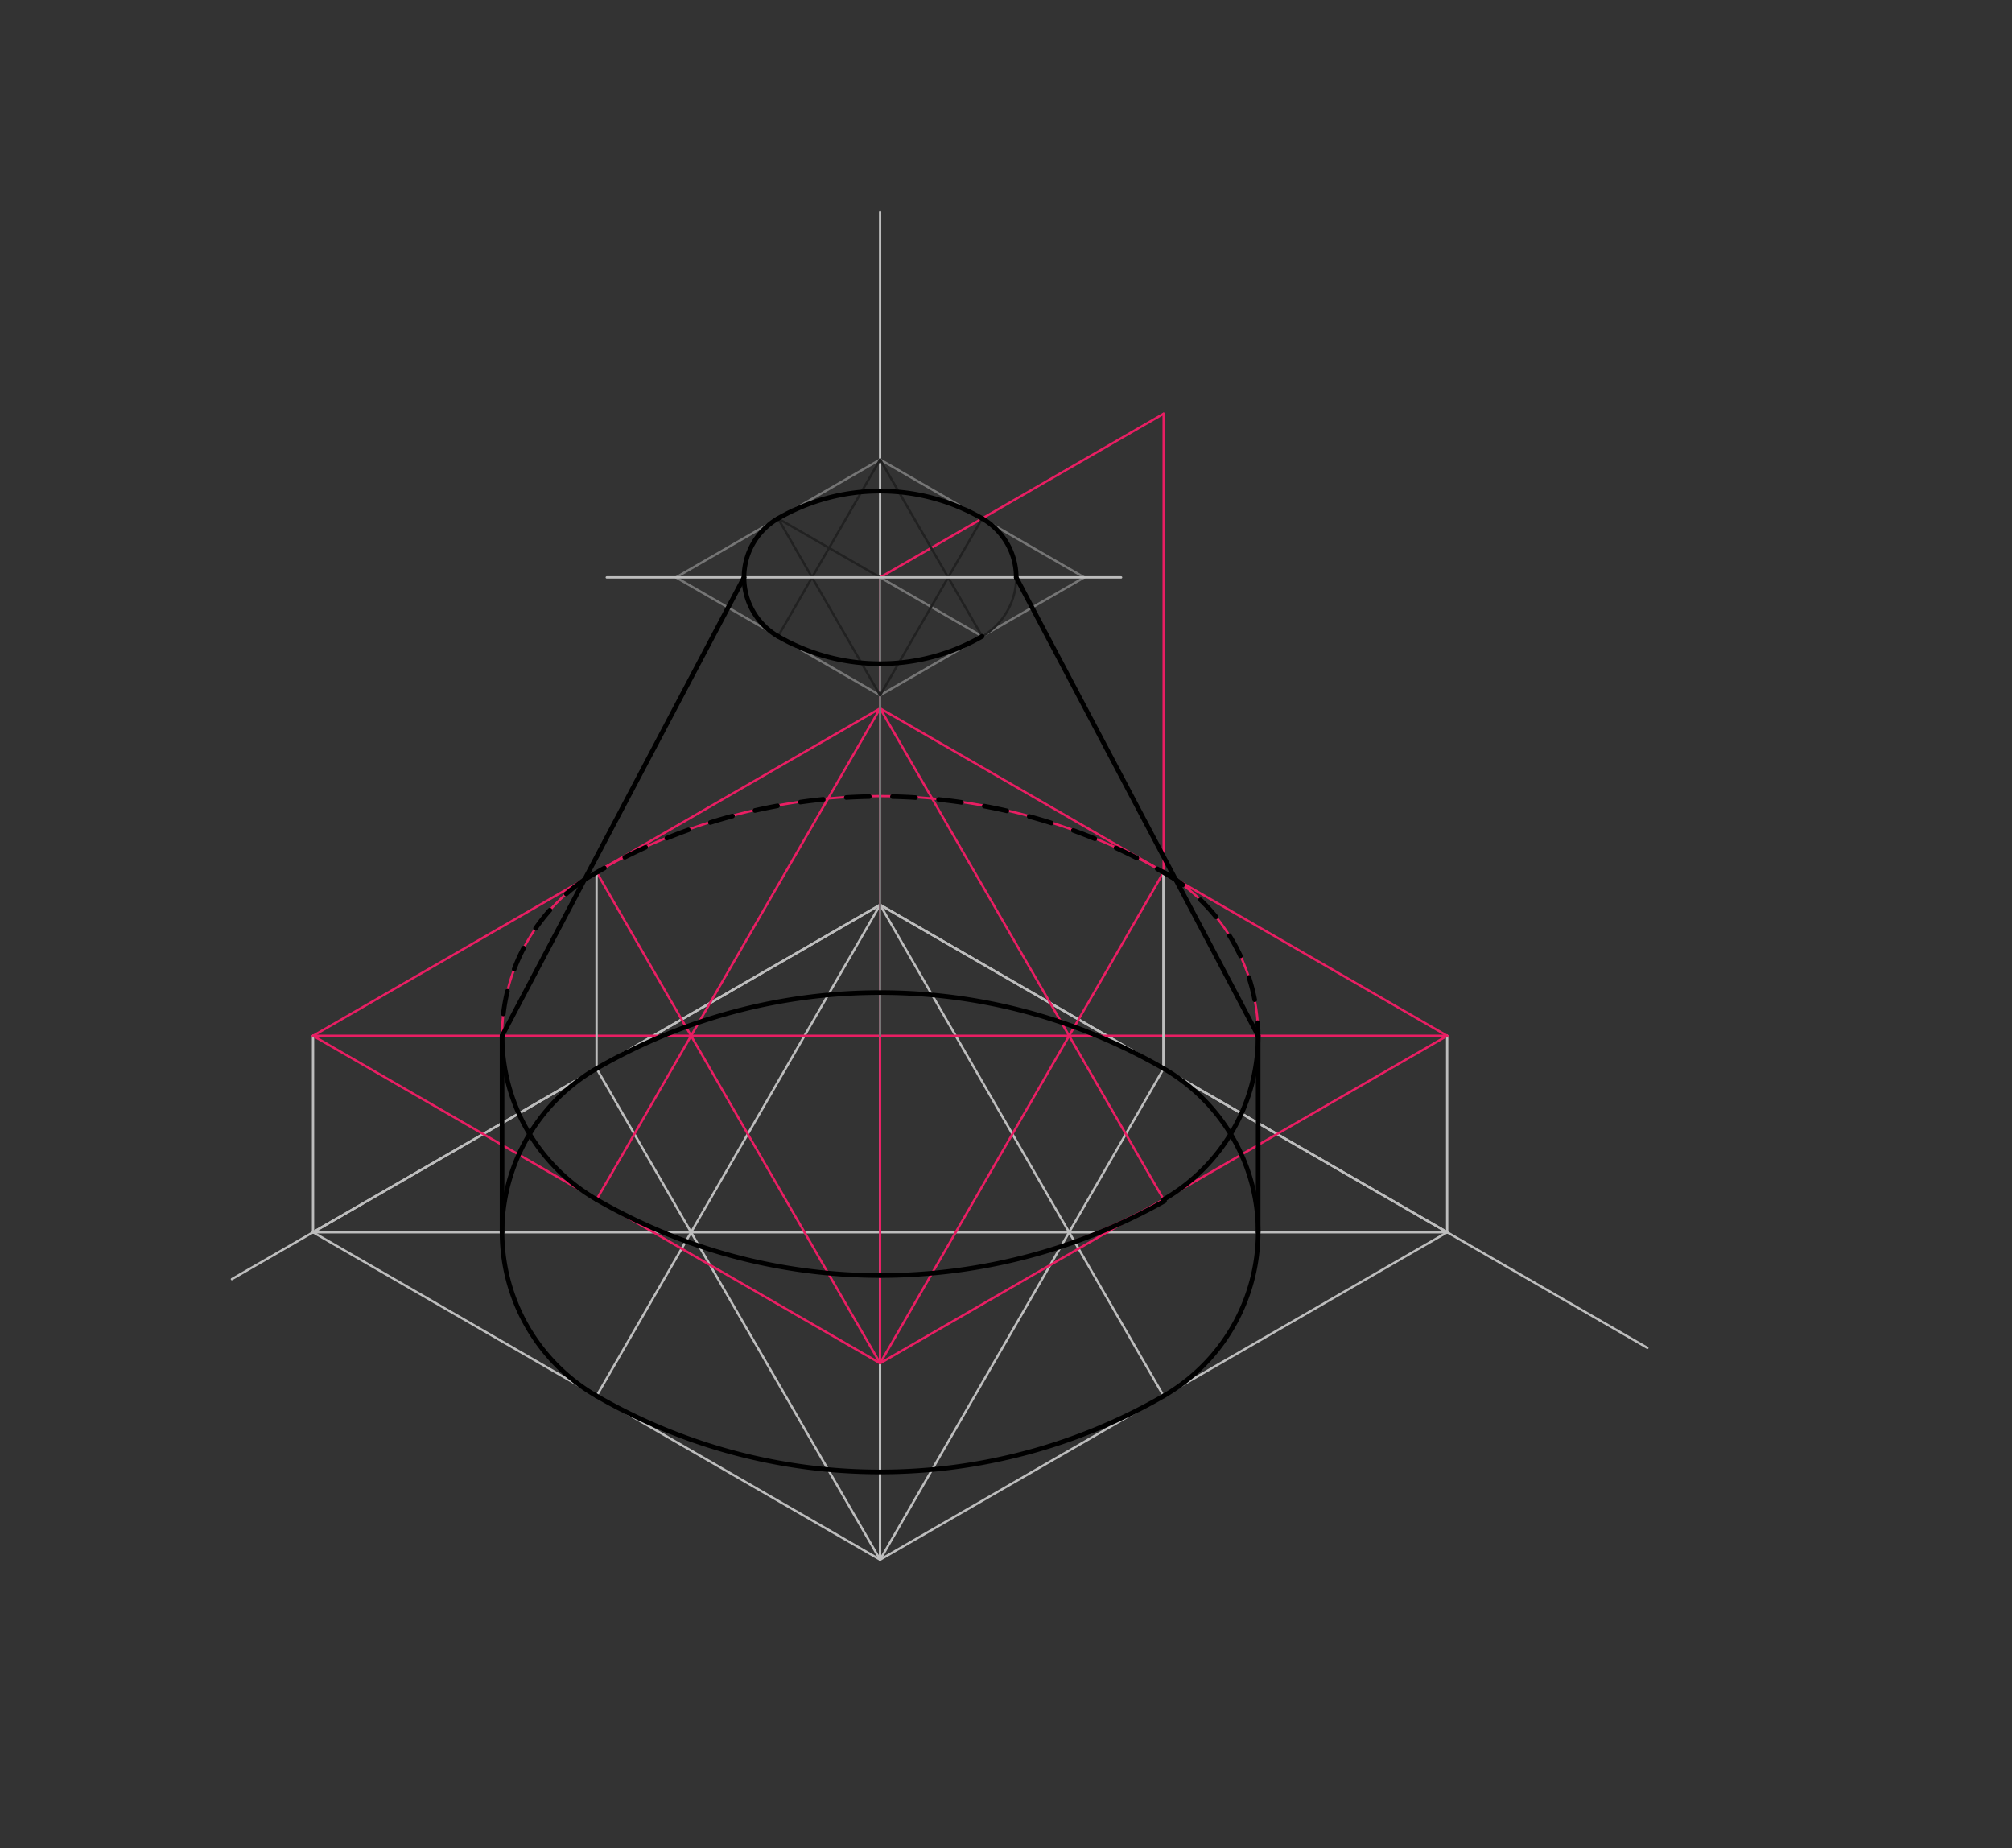 <svg xmlns="http://www.w3.org/2000/svg" class="svg--816" height="100%" preserveAspectRatio="xMidYMid meet" viewBox="0 0 871 800" width="100%"><rect x="0" y="0" width="871" height="800" fill="#333333" stroke="none"/><defs><marker id="marker-arrow" markerHeight="16" markerUnits="userSpaceOnUse" markerWidth="24" orient="auto-start-reverse" refX="24" refY="4" viewBox="0 0 24 8"><path d="M 0 0 L 24 4 L 0 8 z" stroke="inherit"></path></marker></defs><g class="aux-layer--949"><g class="element--733"><line stroke="#BDBDBD" stroke-dasharray="none" stroke-linecap="round" stroke-width="1" x1="381.002" x2="381.002" y1="91.669" y2="391.669"></line></g><g class="element--733"><line stroke="#BDBDBD" stroke-dasharray="none" stroke-linecap="round" stroke-width="1" x1="381.002" x2="100.392" y1="391.669" y2="553.679"></line></g><g class="element--733"><line stroke="#BDBDBD" stroke-dasharray="none" stroke-linecap="round" stroke-width="1" x1="381.002" x2="713.145" y1="391.669" y2="583.432"></line></g><g class="element--733"><line stroke="#BDBDBD" stroke-dasharray="none" stroke-linecap="round" stroke-width="1" x1="381.002" x2="626.49" y1="391.669" y2="533.401"></line></g><g class="element--733"><line stroke="#BDBDBD" stroke-dasharray="none" stroke-linecap="round" stroke-width="1" x1="381.002" x2="135.515" y1="391.669" y2="533.401"></line></g><g class="element--733"><line stroke="#BDBDBD" stroke-dasharray="none" stroke-linecap="round" stroke-width="1" x1="135.515" x2="381.002" y1="533.401" y2="675.133"></line></g><g class="element--733"><line stroke="#BDBDBD" stroke-dasharray="none" stroke-linecap="round" stroke-width="1" x1="381.002" x2="626.49" y1="675.133" y2="533.401"></line></g><g class="element--733"><line stroke="#BDBDBD" stroke-dasharray="none" stroke-linecap="round" stroke-width="1" x1="135.515" x2="626.49" y1="533.401" y2="533.401"></line></g><g class="element--733"><line stroke="#BDBDBD" stroke-dasharray="none" stroke-linecap="round" stroke-width="1" x1="381.002" x2="381.002" y1="391.669" y2="675.133"></line></g><g class="element--733"><line stroke="#BDBDBD" stroke-dasharray="none" stroke-linecap="round" stroke-width="1" x1="381.002" x2="503.746" y1="675.133" y2="462.535"></line></g><g class="element--733"><line stroke="#BDBDBD" stroke-dasharray="none" stroke-linecap="round" stroke-width="1" x1="381.002" x2="503.746" y1="391.669" y2="604.267"></line></g><g class="element--733"><line stroke="#BDBDBD" stroke-dasharray="none" stroke-linecap="round" stroke-width="1" x1="381.002" x2="258.258" y1="391.669" y2="604.267"></line></g><g class="element--733"><line stroke="#BDBDBD" stroke-dasharray="none" stroke-linecap="round" stroke-width="1" x1="381.002" x2="258.258" y1="675.133" y2="462.535"></line></g><g class="element--733"><line stroke="#BDBDBD" stroke-dasharray="none" stroke-linecap="round" stroke-width="1" x1="135.515" x2="135.515" y1="533.401" y2="448.362"></line></g><g class="element--733"><line stroke="#BDBDBD" stroke-dasharray="none" stroke-linecap="round" stroke-width="1" x1="381.002" x2="381.002" y1="675.133" y2="590.094"></line></g><g class="element--733"><line stroke="#BDBDBD" stroke-dasharray="none" stroke-linecap="round" stroke-width="1" x1="626.49" x2="626.49" y1="533.401" y2="448.362"></line></g><g class="element--733"><line stroke="#BDBDBD" stroke-dasharray="none" stroke-linecap="round" stroke-width="1" x1="381.002" x2="381.002" y1="391.669" y2="306.63"></line></g><g class="element--733"><line stroke="#E91E63" stroke-dasharray="none" stroke-linecap="round" stroke-width="1" x1="135.515" x2="381.002" y1="448.362" y2="306.63"></line></g><g class="element--733"><line stroke="#E91E63" stroke-dasharray="none" stroke-linecap="round" stroke-width="1" x1="381.002" x2="626.49" y1="306.63" y2="448.362"></line></g><g class="element--733"><line stroke="#E91E63" stroke-dasharray="none" stroke-linecap="round" stroke-width="1" x1="626.49" x2="381.002" y1="448.362" y2="590.094"></line></g><g class="element--733"><line stroke="#E91E63" stroke-dasharray="none" stroke-linecap="round" stroke-width="1" x1="381.002" x2="135.515" y1="590.094" y2="448.362"></line></g><g class="element--733"><line stroke="#E91E63" stroke-dasharray="none" stroke-linecap="round" stroke-width="1" x1="135.515" x2="626.49" y1="448.362" y2="448.362"></line></g><g class="element--733"><line stroke="#E91E63" stroke-dasharray="none" stroke-linecap="round" stroke-width="1" x1="381.002" x2="381.002" y1="590.094" y2="306.63"></line></g><g class="element--733"><line stroke="#E91E63" stroke-dasharray="none" stroke-linecap="round" stroke-width="1" x1="381.002" x2="258.258" y1="590.094" y2="377.496"></line></g><g class="element--733"><line stroke="#E91E63" stroke-dasharray="none" stroke-linecap="round" stroke-width="1" x1="381.002" x2="503.746" y1="590.094" y2="377.496"></line></g><g class="element--733"><line stroke="#E91E63" stroke-dasharray="none" stroke-linecap="round" stroke-width="1" x1="381.002" x2="258.258" y1="306.63" y2="519.228"></line></g><g class="element--733"><line stroke="#E91E63" stroke-dasharray="none" stroke-linecap="round" stroke-width="1" x1="381.002" x2="503.746" y1="306.63" y2="519.228"></line></g><g class="element--733"><path d="M 503.746 377.496 A 81.829 81.829 0 0 1 503.746 519.228" fill="none" stroke="#E91E63" stroke-dasharray="none" stroke-linecap="round" stroke-width="1"></path></g><g class="element--733"><path d="M 503.746 377.496 A 245.488 245.488 0 0 0 258.258 377.496" fill="none" stroke="#E91E63" stroke-dasharray="none" stroke-linecap="round" stroke-width="1"></path></g><g class="element--733"><path d="M 258.258 377.496 A 81.829 81.829 0 0 0 258.258 519.228" fill="none" stroke="#E91E63" stroke-dasharray="none" stroke-linecap="round" stroke-width="1"></path></g><g class="element--733"><path d="M 258.258 519.228 A 245.488 245.488 0 0 0 503.746 519.228" fill="none" stroke="#E91E63" stroke-dasharray="none" stroke-linecap="round" stroke-width="1"></path></g><g class="element--733"><line stroke="#E91E63" stroke-dasharray="none" stroke-linecap="round" stroke-width="1" x1="503.746" x2="503.746" y1="377.496" y2="179.07"></line></g><g class="element--733"><line stroke="#E91E63" stroke-dasharray="none" stroke-linecap="round" stroke-width="1" x1="381.002" x2="381.002" y1="448.362" y2="249.937"></line></g><g class="element--733"><line stroke="#E91E63" stroke-dasharray="none" stroke-linecap="round" stroke-width="1" x1="381.002" x2="503.746" y1="249.937" y2="179.07"></line></g><g class="element--733"><line stroke="#757575" stroke-dasharray="none" stroke-linecap="round" stroke-width="1" x1="381.002" x2="381.002" y1="448.362" y2="249.937"></line></g><g class="element--733"><line stroke="#757575" stroke-dasharray="none" stroke-linecap="round" stroke-width="1" x1="381.002" x2="425.19" y1="249.937" y2="275.448"></line></g><g class="element--733"><line stroke="#757575" stroke-dasharray="none" stroke-linecap="round" stroke-width="1" x1="425.19" x2="381.002" y1="275.448" y2="300.96"></line></g><g class="element--733"><line stroke="#757575" stroke-dasharray="none" stroke-linecap="round" stroke-width="1" x1="381.002" x2="292.627" y1="300.96" y2="249.937"></line></g><g class="element--733"><line stroke="#757575" stroke-dasharray="none" stroke-linecap="round" stroke-width="1" x1="292.627" x2="381.002" y1="249.937" y2="198.913"></line></g><g class="element--733"><line stroke="#757575" stroke-dasharray="none" stroke-linecap="round" stroke-width="1" x1="381.002" x2="469.378" y1="198.913" y2="249.937"></line></g><g class="element--733"><line stroke="#757575" stroke-dasharray="none" stroke-linecap="round" stroke-width="1" x1="469.378" x2="425.19" y1="249.937" y2="275.448"></line></g><g class="element--733"><line stroke="#212121" stroke-dasharray="none" stroke-linecap="round" stroke-width="1" x1="336.814" x2="381.002" y1="275.448" y2="198.913"></line></g><g class="element--733"><line stroke="#212121" stroke-dasharray="none" stroke-linecap="round" stroke-width="1" x1="381.002" x2="425.19" y1="198.913" y2="275.448"></line></g><g class="element--733"><line stroke="#212121" stroke-dasharray="none" stroke-linecap="round" stroke-width="1" x1="425.19" x2="381.002" y1="224.425" y2="300.96"></line></g><g class="element--733"><line stroke="#212121" stroke-dasharray="none" stroke-linecap="round" stroke-width="1" x1="381.002" x2="336.814" y1="300.96" y2="224.425"></line></g><g class="element--733"><path d="M 425.19 224.425 A 29.459 29.459 0 0 1 425.19 275.448" fill="none" stroke="#212121" stroke-dasharray="none" stroke-linecap="round" stroke-width="1"></path></g><g class="element--733"><path d="M 336.814 224.425 A 29.459 29.459 0 0 0 336.814 275.448" fill="none" stroke="#212121" stroke-dasharray="none" stroke-linecap="round" stroke-width="1"></path></g><g class="element--733"><path d="M 336.814 224.425 A 88.376 88.376 0 0 1 425.19 224.425" fill="none" stroke="#212121" stroke-dasharray="none" stroke-linecap="round" stroke-width="1"></path></g><g class="element--733"><path d="M 336.814 275.448 A 88.376 88.376 0 0 0 425.19 275.448" fill="none" stroke="#212121" stroke-dasharray="none" stroke-linecap="round" stroke-width="1"></path></g><g class="element--733"><line stroke="#212121" stroke-dasharray="none" stroke-linecap="round" stroke-width="1" x1="381.002" x2="336.814" y1="249.937" y2="224.425"></line></g><g class="element--733"><line stroke="#EEEEEE" stroke-dasharray="none" stroke-linecap="round" stroke-width="1" x1="503.746" x2="503.746" y1="462.535" y2="377.496"></line></g><g class="element--733"><line stroke="#BDBDBD" stroke-dasharray="none" stroke-linecap="round" stroke-width="1" x1="503.746" x2="503.746" y1="377.496" y2="462.535"></line></g><g class="element--733"><line stroke="#BDBDBD" stroke-dasharray="none" stroke-linecap="round" stroke-width="1" x1="258.258" x2="258.258" y1="377.496" y2="462.535"></line></g><g class="element--733"><line stroke="#BDBDBD" stroke-dasharray="none" stroke-linecap="round" stroke-width="1" x1="381.002" x2="485.33" y1="249.937" y2="249.937"></line></g><g class="element--733"><line stroke="#BDBDBD" stroke-dasharray="none" stroke-linecap="round" stroke-width="1" x1="381.002" x2="262.663" y1="249.937" y2="249.937"></line></g><g class="element--733"><line stroke="#BDBDBD" stroke-dasharray="none" stroke-linecap="round" stroke-width="1" x1="322.085" x2="217.344" y1="249.937" y2="448.362"></line></g><g class="element--733"><line stroke="#BDBDBD" stroke-dasharray="none" stroke-linecap="round" stroke-width="1" x1="439.919" x2="544.661" y1="249.937" y2="448.362"></line></g></g><g class="main-layer--75a"><g class="element--733"><path d="M 258.258 604.267 A 81.829 81.829 0 0 1 258.258 462.535" fill="none" stroke="#000000" stroke-dasharray="none" stroke-linecap="round" stroke-width="2"></path></g><g class="element--733"><path d="M 258.258 604.267 A 245.488 245.488 0 0 0 503.746 604.267" fill="none" stroke="#000000" stroke-dasharray="none" stroke-linecap="round" stroke-width="2"></path></g><g class="element--733"><path d="M 258.258 462.535 A 245.488 245.488 0 0 1 503.746 462.535" fill="none" stroke="#000000" stroke-dasharray="none" stroke-linecap="round" stroke-width="2"></path></g><g class="element--733"><path d="M 503.746 462.535 A 81.829 81.829 0 0 1 503.746 604.267" fill="none" stroke="#000000" stroke-dasharray="none" stroke-linecap="round" stroke-width="2"></path></g><g class="element--733"><line stroke="#000000" stroke-dasharray="none" stroke-linecap="round" stroke-width="2" x1="217.344" x2="322.085" y1="448.362" y2="249.937"></line></g><g class="element--733"><line stroke="#000000" stroke-dasharray="none" stroke-linecap="round" stroke-width="2" x1="439.919" x2="544.661" y1="249.937" y2="448.362"></line></g><g class="element--733"><path d="M 253.008 380.798 A 81.829 81.829 0 0 0 217.344 448.362" fill="none" stroke="#000000" stroke-dasharray="10" stroke-linecap="round" stroke-width="2"></path></g><g class="element--733"><path d="M 503.746 377.496 A 81.829 81.829 0 0 1 544.661 448.362" fill="none" stroke="#000000" stroke-dasharray="10" stroke-linecap="round" stroke-width="2"></path></g><g class="element--733"><path d="M 253.008 380.798 A 245.331 245.331 0 0 1 508.996 380.798" fill="none" stroke="#000000" stroke-dasharray="10" stroke-linecap="round" stroke-width="2"></path></g><g class="element--733"><path d="M 381.002 552.117 A 245.488 245.488 0 0 1 258.258 519.228" fill="none" stroke="#000000" stroke-dasharray="none" stroke-linecap="round" stroke-width="2"></path></g><g class="element--733"><path d="M 381.002 552.117 A 251.157 251.157 0 0 0 504.11 519.876" fill="none" stroke="#000000" stroke-dasharray="none" stroke-linecap="round" stroke-width="2"></path></g><g class="element--733"><path d="M 503.746 519.228 A 81.829 81.829 0 0 0 544.661 448.362" fill="none" stroke="#000000" stroke-dasharray="none" stroke-linecap="round" stroke-width="2"></path></g><g class="element--733"><path d="M 217.344 448.362 A 81.829 81.829 0 0 0 258.258 519.228" fill="none" stroke="#000000" stroke-dasharray="none" stroke-linecap="round" stroke-width="2"></path></g><g class="element--733"><path d="M 322.085 249.937 A 29.459 29.459 0 0 1 336.814 224.425" fill="none" stroke="#000000" stroke-dasharray="none" stroke-linecap="round" stroke-width="2"></path></g><g class="element--733"><path d="M 322.085 249.937 A 29.459 29.459 0 0 0 336.814 275.448" fill="none" stroke="#000000" stroke-dasharray="none" stroke-linecap="round" stroke-width="2"></path></g><g class="element--733"><path d="M 336.814 275.448 A 88.376 88.376 0 0 0 425.19 275.448" fill="none" stroke="#000000" stroke-dasharray="none" stroke-linecap="round" stroke-width="2"></path></g><g class="element--733"><path d="M 336.814 224.425 A 88.376 88.376 0 0 1 425.19 224.425" fill="none" stroke="#000000" stroke-dasharray="none" stroke-linecap="round" stroke-width="2"></path></g><g class="element--733"><path d="M 425.19 224.425 A 29.459 29.459 0 0 1 439.919 249.937" fill="none" stroke="#000000" stroke-dasharray="none" stroke-linecap="round" stroke-width="2"></path></g><g class="element--733"><line stroke="#000000" stroke-dasharray="none" stroke-linecap="round" stroke-width="2" x1="217.344" x2="217.344" y1="533.401" y2="448.362"></line></g><g class="element--733"><line stroke="#000000" stroke-dasharray="none" stroke-linecap="round" stroke-width="2" x1="544.661" x2="544.661" y1="448.362" y2="533.401"></line></g></g><g class="snaps-layer--ac6"></g><g class="temp-layer--52d"></g></svg>